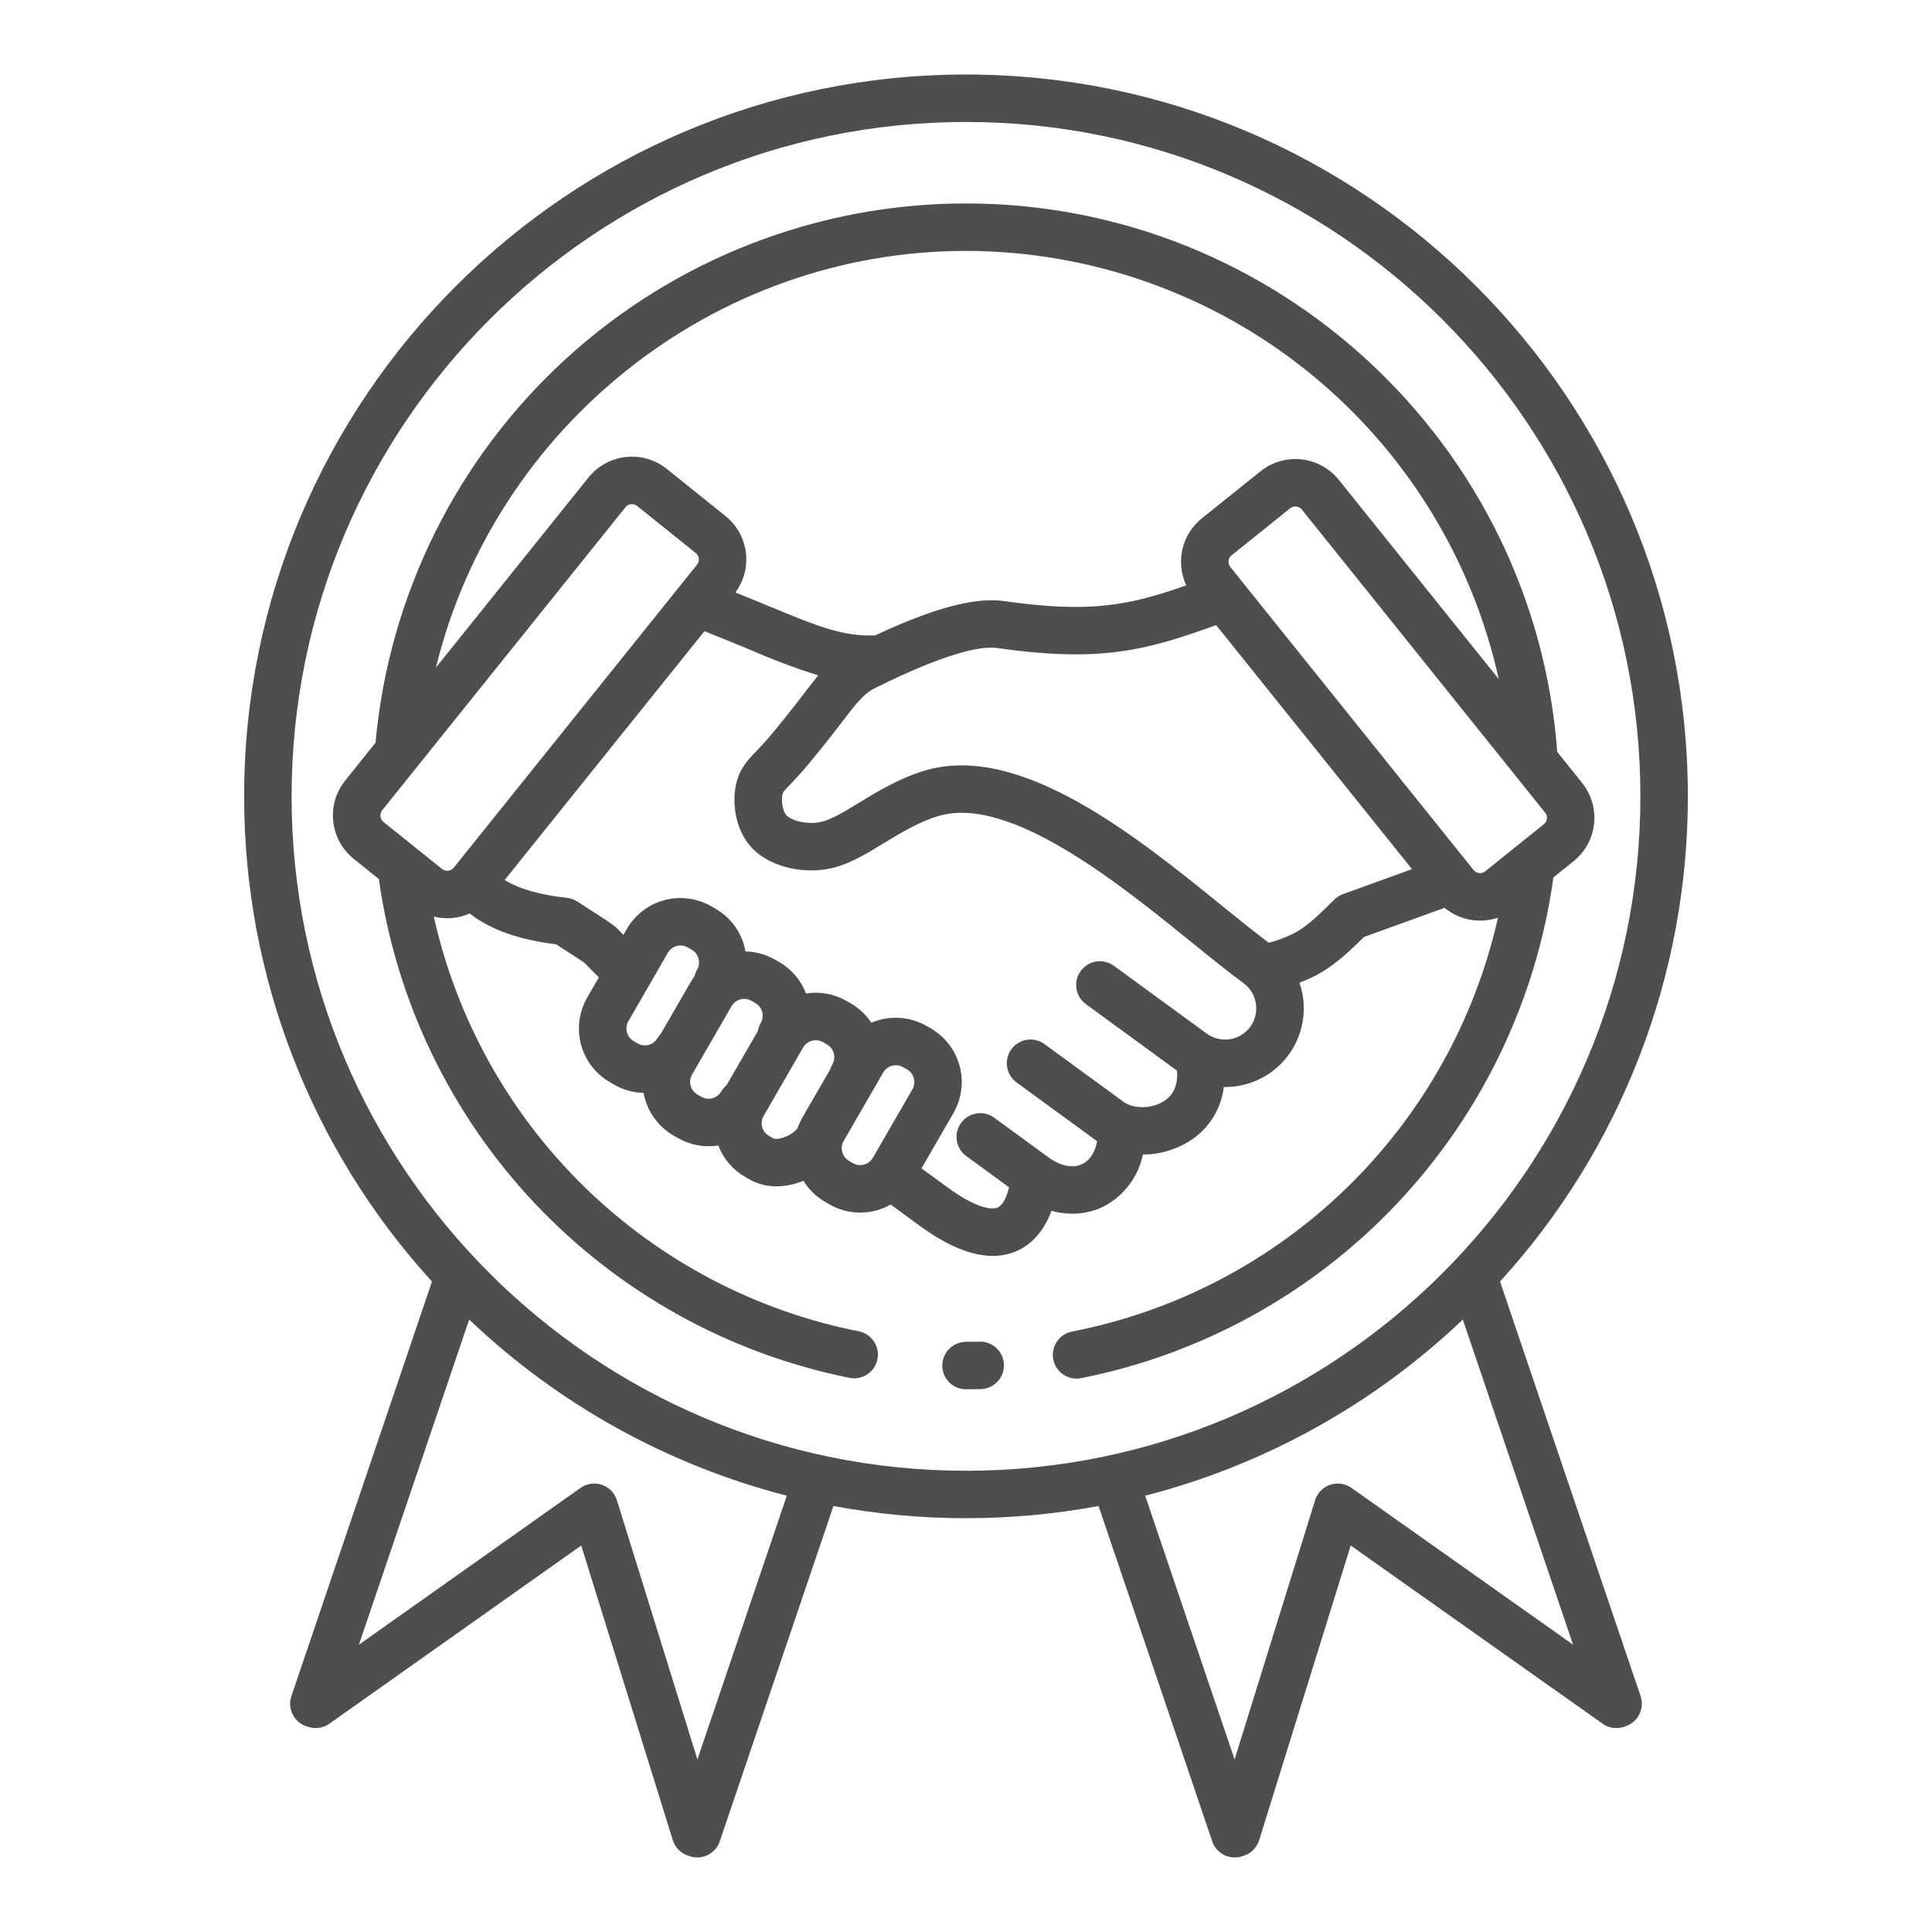 <svg width="46" height="46" viewBox="0 0 46 46" fill="none" xmlns="http://www.w3.org/2000/svg">
<path d="M37.467 20.505C37.741 20.284 37.916 19.965 37.954 19.616C37.992 19.267 37.89 18.917 37.671 18.643L37.077 17.902C36.532 10.565 30.385 4.844 23 4.844C19.477 4.844 16.081 6.162 13.48 8.538C10.878 10.914 9.259 14.176 8.941 17.685L8.217 18.587C7.998 18.861 7.896 19.211 7.934 19.56C7.972 19.909 8.147 20.228 8.421 20.448L9.02 20.929C9.428 23.825 10.726 26.523 12.733 28.651C14.741 30.778 17.36 32.23 20.227 32.806C20.3 32.82 20.375 32.82 20.448 32.806C20.52 32.791 20.59 32.763 20.651 32.721C20.713 32.68 20.766 32.627 20.807 32.566C20.849 32.504 20.877 32.435 20.892 32.362C20.906 32.289 20.906 32.214 20.892 32.142C20.877 32.069 20.849 32 20.807 31.938C20.766 31.876 20.713 31.823 20.652 31.782C20.59 31.741 20.521 31.712 20.448 31.698C17.985 31.211 15.718 30.018 13.921 28.265C12.124 26.512 10.876 24.274 10.329 21.824C10.614 21.895 10.915 21.869 11.184 21.75C11.666 22.13 12.345 22.373 13.242 22.484C13.414 22.597 13.544 22.68 13.643 22.744C13.911 22.916 13.911 22.916 13.981 22.991C14.034 23.046 14.116 23.131 14.259 23.27L13.981 23.752C13.786 24.091 13.733 24.494 13.834 24.871C13.935 25.249 14.182 25.571 14.521 25.766L14.619 25.823C14.833 25.948 15.076 26.015 15.323 26.02C15.361 26.232 15.444 26.432 15.568 26.608C15.691 26.784 15.851 26.93 16.037 27.038L16.135 27.094C16.428 27.263 16.769 27.327 17.103 27.273C17.223 27.589 17.448 27.853 17.741 28.021L17.84 28.078C18.235 28.307 18.712 28.285 19.129 28.114C19.257 28.322 19.435 28.495 19.647 28.617L19.745 28.674C19.968 28.803 20.222 28.871 20.48 28.871C20.735 28.871 20.985 28.805 21.207 28.68L21.909 29.193C22.556 29.665 23.134 29.902 23.635 29.902C23.847 29.904 24.056 29.858 24.247 29.768C24.604 29.598 24.876 29.265 25.035 28.829C25.197 28.874 25.364 28.898 25.532 28.898C25.796 28.899 26.057 28.837 26.292 28.718C26.526 28.593 26.73 28.419 26.889 28.206C27.048 27.994 27.158 27.749 27.211 27.489C27.595 27.489 27.971 27.383 28.299 27.184C28.529 27.044 28.724 26.855 28.869 26.629C29.015 26.403 29.107 26.147 29.139 25.88C29.148 25.88 29.158 25.881 29.167 25.881C29.438 25.882 29.705 25.824 29.951 25.711C30.197 25.598 30.416 25.433 30.592 25.228C30.768 25.022 30.898 24.781 30.971 24.521C31.045 24.26 31.062 23.987 31.02 23.72C31.002 23.61 30.975 23.502 30.939 23.397C31.123 23.33 31.301 23.246 31.47 23.147C31.842 22.925 32.166 22.616 32.476 22.309L34.395 21.615C34.569 21.759 34.777 21.857 35 21.898C35.222 21.939 35.452 21.922 35.666 21.849C35.115 24.3 33.862 26.536 32.061 28.286C30.26 30.036 27.988 31.224 25.523 31.704C25.386 31.731 25.263 31.809 25.179 31.921C25.096 32.034 25.057 32.173 25.07 32.313C25.084 32.453 25.149 32.582 25.253 32.676C25.356 32.771 25.491 32.823 25.632 32.824C25.669 32.824 25.705 32.82 25.742 32.813C28.622 32.241 31.254 30.786 33.269 28.649C35.284 26.512 36.583 23.801 36.986 20.891L37.467 20.505ZM23 5.974C25.959 5.978 28.828 6.99 31.134 8.843C33.44 10.697 35.045 13.281 35.685 16.169L31.875 11.423C31.655 11.15 31.335 10.975 30.986 10.937C30.637 10.899 30.288 11.001 30.013 11.22L28.614 12.343C28.382 12.529 28.22 12.788 28.153 13.077C28.087 13.366 28.119 13.669 28.244 13.938C26.867 14.419 25.963 14.604 23.901 14.311C23.218 14.214 22.236 14.475 20.837 15.128C20.074 15.163 19.436 14.9 18.316 14.436C18.069 14.334 17.802 14.223 17.509 14.106C17.713 13.831 17.802 13.488 17.758 13.149C17.714 12.81 17.541 12.501 17.274 12.287L15.875 11.164C15.601 10.944 15.251 10.843 14.902 10.881C14.553 10.919 14.233 11.094 14.013 11.367L10.38 15.893C11.772 10.191 16.963 5.974 23 5.974ZM10.528 20.691L9.9 20.188L9.896 20.184L9.128 19.568C9.089 19.535 9.063 19.488 9.058 19.437C9.052 19.386 9.067 19.335 9.098 19.294L14.894 12.075C14.91 12.055 14.93 12.039 14.952 12.027C14.975 12.014 14.999 12.007 15.025 12.004C15.032 12.004 15.039 12.003 15.047 12.003C15.091 12.003 15.133 12.018 15.168 12.045L16.567 13.169C16.607 13.201 16.632 13.248 16.638 13.299C16.643 13.351 16.629 13.402 16.597 13.442L16.148 14.002L16.145 14.006L10.801 20.662C10.768 20.701 10.722 20.726 10.671 20.732C10.62 20.737 10.569 20.723 10.528 20.691ZM15.736 24.61C15.705 24.643 15.678 24.68 15.655 24.719C15.609 24.797 15.534 24.855 15.445 24.878C15.357 24.902 15.264 24.89 15.184 24.845L15.086 24.788C15.008 24.741 14.951 24.666 14.927 24.578C14.904 24.49 14.915 24.397 14.96 24.317L15.903 22.683C15.926 22.644 15.956 22.61 15.992 22.582C16.028 22.555 16.069 22.535 16.113 22.524C16.143 22.516 16.173 22.512 16.204 22.512C16.264 22.512 16.323 22.527 16.374 22.557L16.473 22.614C16.551 22.66 16.608 22.736 16.631 22.823C16.655 22.911 16.643 23.005 16.599 23.084C16.57 23.134 16.549 23.189 16.536 23.245C16.502 23.291 16.47 23.339 16.441 23.389L15.736 24.61ZM18.047 24.544L17.3 25.837C17.249 25.88 17.205 25.931 17.171 25.99C17.125 26.068 17.049 26.125 16.962 26.148C16.874 26.172 16.78 26.16 16.701 26.116L16.602 26.059C16.524 26.012 16.467 25.937 16.444 25.849C16.42 25.761 16.432 25.668 16.476 25.588L17.419 23.954C17.45 23.902 17.494 23.858 17.547 23.829C17.6 23.799 17.66 23.783 17.721 23.783C17.78 23.783 17.838 23.799 17.89 23.828L17.988 23.885C18.067 23.931 18.124 24.006 18.147 24.094C18.171 24.182 18.159 24.276 18.114 24.355C18.08 24.414 18.058 24.477 18.046 24.544H18.047ZM19.819 25.339C19.797 25.378 19.779 25.419 19.766 25.462L19.107 26.604C19.06 26.686 19.02 26.772 18.989 26.862C18.845 27.051 18.509 27.161 18.404 27.1L18.306 27.043C18.227 26.997 18.17 26.922 18.146 26.834C18.123 26.746 18.135 26.652 18.18 26.573L19.123 24.938C19.154 24.886 19.199 24.843 19.252 24.813C19.304 24.783 19.364 24.767 19.425 24.768C19.484 24.767 19.543 24.783 19.594 24.812L19.692 24.869C19.771 24.915 19.828 24.991 19.852 25.079C19.875 25.167 19.863 25.261 19.819 25.34L19.819 25.339ZM20.311 27.696L20.212 27.639C20.134 27.592 20.077 27.517 20.054 27.429C20.03 27.341 20.042 27.247 20.086 27.168L21.03 25.534C21.061 25.482 21.105 25.438 21.158 25.408C21.211 25.378 21.271 25.363 21.331 25.363C21.391 25.363 21.449 25.378 21.5 25.408L21.599 25.465C21.677 25.511 21.735 25.586 21.758 25.674C21.782 25.762 21.77 25.856 21.725 25.935L20.781 27.569C20.735 27.648 20.66 27.705 20.572 27.728C20.484 27.752 20.39 27.74 20.311 27.696H20.311ZM29.771 24.446C29.654 24.606 29.479 24.712 29.284 24.743C29.089 24.773 28.89 24.725 28.73 24.608L26.524 22.997C26.465 22.953 26.396 22.921 26.324 22.903C26.252 22.885 26.177 22.881 26.103 22.892C26.029 22.904 25.958 22.929 25.895 22.968C25.831 23.007 25.775 23.058 25.732 23.118C25.688 23.178 25.656 23.246 25.638 23.319C25.621 23.391 25.618 23.466 25.63 23.54C25.642 23.614 25.668 23.684 25.707 23.748C25.746 23.811 25.797 23.866 25.858 23.91L28.023 25.491C28.052 25.826 27.945 26.073 27.702 26.224C27.415 26.402 26.989 26.407 26.753 26.235L24.866 24.857C24.745 24.77 24.595 24.734 24.447 24.757C24.3 24.781 24.168 24.862 24.08 24.982C23.992 25.102 23.956 25.253 23.978 25.4C24 25.547 24.08 25.68 24.2 25.769L26.086 27.147C26.098 27.156 26.11 27.162 26.122 27.17C26.078 27.424 25.957 27.619 25.777 27.711C25.553 27.826 25.254 27.768 24.959 27.552L23.669 26.61C23.548 26.523 23.397 26.487 23.25 26.511C23.103 26.535 22.971 26.615 22.883 26.736C22.795 26.856 22.758 27.006 22.781 27.154C22.803 27.301 22.883 27.434 23.003 27.523L24.023 28.268C23.971 28.508 23.874 28.693 23.76 28.747C23.601 28.824 23.205 28.741 22.575 28.281L21.941 27.818L22.702 26.5C22.897 26.161 22.95 25.759 22.849 25.382C22.747 25.004 22.501 24.682 22.163 24.486L22.064 24.429C21.866 24.315 21.644 24.248 21.415 24.235C21.186 24.221 20.958 24.261 20.747 24.351C20.622 24.161 20.454 24.004 20.257 23.89L20.158 23.834C19.866 23.664 19.524 23.601 19.191 23.655C19.071 23.339 18.846 23.075 18.553 22.906L18.454 22.85C18.24 22.726 17.997 22.658 17.75 22.653C17.712 22.441 17.629 22.241 17.506 22.065C17.382 21.889 17.222 21.743 17.036 21.635L16.938 21.579C16.599 21.384 16.197 21.331 15.819 21.432C15.442 21.533 15.12 21.78 14.924 22.118L14.843 22.258C14.827 22.241 14.812 22.225 14.799 22.212C14.636 22.039 14.592 22.011 14.255 21.794C14.136 21.718 13.975 21.614 13.748 21.466C13.674 21.417 13.588 21.386 13.499 21.377C12.858 21.308 12.356 21.163 12.016 20.952L16.772 15.029C17.187 15.192 17.552 15.343 17.883 15.48C18.404 15.709 18.939 15.91 19.482 16.08C19.385 16.198 19.291 16.32 19.195 16.445L19.146 16.509C18.91 16.816 18.47 17.383 18.164 17.719C18.107 17.781 18.056 17.835 18.009 17.883C17.803 18.099 17.608 18.302 17.526 18.671C17.43 19.099 17.497 19.722 17.865 20.146C18.179 20.508 18.724 20.724 19.325 20.724H19.33C19.848 20.723 20.254 20.545 20.741 20.258C20.826 20.208 20.915 20.154 21.009 20.096C21.407 19.853 21.903 19.55 22.379 19.419C24.072 18.953 26.654 21.044 28.363 22.428C28.814 22.793 29.239 23.138 29.607 23.407C29.766 23.524 29.872 23.699 29.902 23.893C29.932 24.088 29.885 24.287 29.769 24.447L29.771 24.446ZM30.892 22.176C30.677 22.295 30.448 22.386 30.21 22.446C29.878 22.2 29.488 21.884 29.076 21.55C27.075 19.929 24.334 17.709 22.081 18.33C21.452 18.503 20.881 18.852 20.421 19.132C20.333 19.186 20.249 19.237 20.17 19.284C19.726 19.545 19.538 19.593 19.329 19.594H19.326C19.069 19.594 18.814 19.515 18.72 19.405C18.629 19.3 18.598 19.061 18.63 18.917C18.641 18.866 18.658 18.84 18.826 18.665C18.879 18.61 18.937 18.549 19.001 18.479C19.334 18.112 19.798 17.517 20.044 17.195L20.094 17.131C20.365 16.776 20.561 16.52 20.813 16.394C22.595 15.506 23.39 15.379 23.743 15.429C26.229 15.782 27.301 15.48 28.956 14.884L33.619 20.694L31.975 21.289C31.898 21.317 31.828 21.361 31.769 21.419C31.466 21.72 31.18 22.004 30.892 22.176H30.892ZM35.087 20.717L29.291 13.497C29.26 13.457 29.245 13.406 29.251 13.354C29.256 13.303 29.282 13.257 29.321 13.224L30.721 12.1C30.762 12.069 30.813 12.054 30.864 12.059C30.915 12.065 30.962 12.091 30.994 12.13L36.79 19.35C36.822 19.39 36.837 19.442 36.831 19.493C36.825 19.544 36.8 19.591 36.76 19.623L35.361 20.747C35.32 20.779 35.269 20.793 35.218 20.788C35.166 20.782 35.12 20.757 35.087 20.717L35.087 20.717ZM23.903 32.495C23.907 32.645 23.851 32.79 23.747 32.899C23.644 33.007 23.502 33.07 23.352 33.074C23.235 33.077 23.118 33.078 23 33.078C22.85 33.078 22.706 33.019 22.601 32.913C22.494 32.807 22.435 32.663 22.435 32.513C22.435 32.363 22.494 32.22 22.601 32.114C22.706 32.008 22.85 31.948 23 31.948C23.109 31.948 23.217 31.947 23.325 31.944C23.399 31.942 23.473 31.955 23.542 31.982C23.611 32.009 23.675 32.049 23.729 32.1C23.782 32.151 23.825 32.212 23.855 32.28C23.885 32.348 23.902 32.421 23.903 32.495ZM35.715 30.513C38.595 27.355 40.19 23.235 40.187 18.961C40.187 9.484 32.477 1.774 23 1.774C13.523 1.774 5.813 9.484 5.813 18.961C5.81 23.235 7.405 27.355 10.285 30.513L6.938 40.384C6.914 40.454 6.904 40.528 6.909 40.602C6.914 40.676 6.933 40.749 6.966 40.815C6.999 40.882 7.045 40.941 7.101 40.99C7.156 41.039 7.221 41.077 7.292 41.1L7.335 41.115C7.419 41.144 7.509 41.152 7.597 41.139C7.685 41.126 7.769 41.093 7.842 41.041L13.839 36.798L16.019 43.814C16.046 43.899 16.092 43.977 16.155 44.041C16.217 44.105 16.294 44.153 16.379 44.182L16.422 44.196C16.564 44.244 16.718 44.233 16.852 44.167C16.987 44.1 17.089 43.984 17.137 43.842L19.844 35.857C21.93 36.245 24.07 36.245 26.156 35.857L28.863 43.842C28.911 43.984 29.013 44.1 29.147 44.167C29.282 44.233 29.436 44.244 29.578 44.196L29.621 44.181C29.706 44.153 29.783 44.105 29.845 44.041C29.908 43.977 29.954 43.899 29.98 43.814L32.16 36.798L38.158 41.041C38.23 41.093 38.314 41.126 38.403 41.139C38.491 41.152 38.581 41.143 38.665 41.115L38.708 41.1C38.85 41.052 38.967 40.95 39.033 40.815C39.1 40.681 39.11 40.526 39.062 40.384L35.715 30.513ZM16.605 41.891L14.688 35.719C14.661 35.634 14.615 35.557 14.553 35.493C14.491 35.429 14.414 35.381 14.33 35.352C14.245 35.324 14.155 35.315 14.067 35.328C13.979 35.341 13.895 35.375 13.822 35.426L8.546 39.159L11.171 31.418C13.293 33.438 15.897 34.882 18.734 35.612L16.605 41.891ZM6.943 18.961C6.943 10.107 14.146 2.904 23 2.904C31.854 2.904 39.057 10.107 39.057 18.961C39.057 27.815 31.854 35.018 23 35.018C14.146 35.018 6.943 27.815 6.943 18.961ZM32.178 35.426C32.105 35.375 32.021 35.341 31.933 35.328C31.845 35.315 31.755 35.324 31.67 35.352C31.586 35.381 31.509 35.429 31.447 35.493C31.385 35.557 31.339 35.634 31.312 35.719L29.395 41.891L27.266 35.612C30.103 34.882 32.707 33.438 34.829 31.418L37.454 39.159L32.178 35.426Z" fill="#4E4E4E"/>
</svg>
